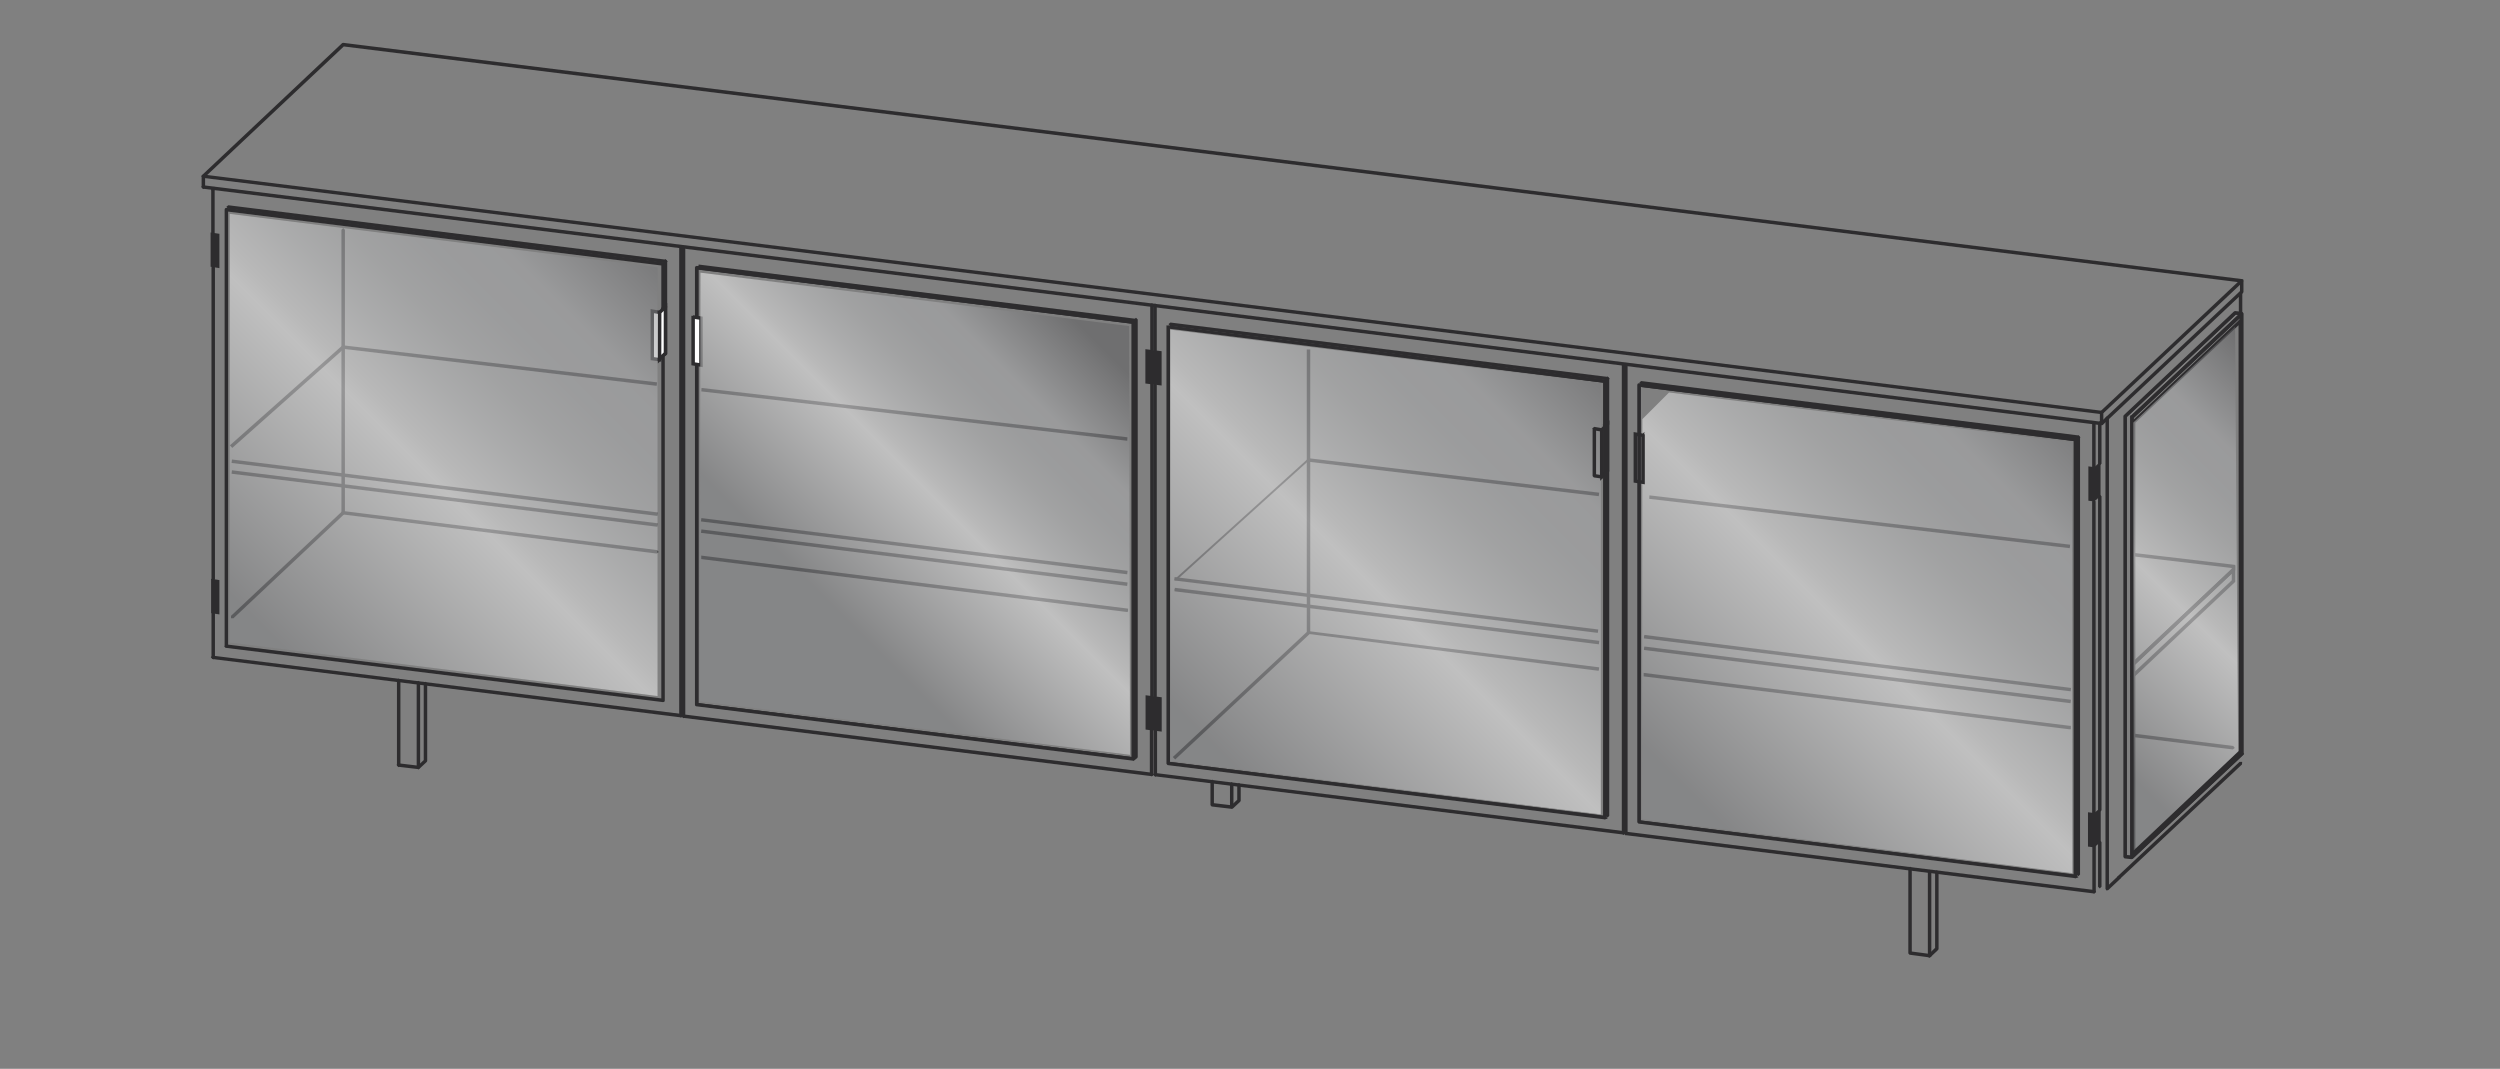 <?xml version="1.0" encoding="UTF-8"?>
<svg id="Livello_1" data-name="Livello 1" xmlns="http://www.w3.org/2000/svg" xmlns:xlink="http://www.w3.org/1999/xlink" viewBox="0 0 258.54 110.53">
  <rect x="0" y="0" width="258.54" height="110.53" fill="#808080" stroke="none"/>
  <defs>
    <style>
      .cls-1 {
        fill: url(#Sfumatura_senza_nome_5-3);
      }

      .cls-1, .cls-2, .cls-3, .cls-4, .cls-5, .cls-6, .cls-7, .cls-8 {
        stroke-width: 0px;
      }

      .cls-9 {
        opacity: .5;
      }

      .cls-10 {
        stroke-miterlimit: 10;
      }

      .cls-10, .cls-3, .cls-11 {
        fill: none;
      }

      .cls-10, .cls-11 {
        stroke: #2d2c2e;
        stroke-width: .2px;
      }

      .cls-12 {
        clip-path: url(#clippath-2);
      }

      .cls-13 {
        clip-path: url(#clippath-6);
      }

      .cls-2 {
        fill: url(#Sfumatura_senza_nome_5-5);
      }

      .cls-4 {
        fill: url(#Sfumatura_senza_nome_5-4);
      }

      .cls-14 {
        clip-path: url(#clippath-7);
      }

      .cls-15 {
        clip-path: url(#clippath-1);
      }

      .cls-16 {
        clip-path: url(#clippath-4);
      }

      .cls-17 {
        clip-path: url(#clippath-9);
      }

      .cls-5 {
        fill: url(#Sfumatura_senza_nome_5);
      }

      .cls-6 {
        fill: url(#Sfumatura_senza_nome_5-2);
      }

      .cls-18 {
        clip-path: url(#clippath-3);
      }

      .cls-19 {
        clip-path: url(#clippath-8);
      }

      .cls-7 {
        fill: #fff;
      }

      .cls-20 {
        clip-path: url(#clippath-5);
      }

      .cls-8 {
        fill: #2d2c2e;
      }

      .cls-21 {
        clip-path: url(#clippath-10);
      }
    </style>
    <clipPath id="clippath-1">
      <rect class="cls-3" x="66.59" y="23.08" width="56.03" height="55.62"/>
    </clipPath>
    <clipPath id="clippath-2">
      <polygon class="cls-3" points="72.44 28.2 72.35 72.53 116.86 78.06 116.77 33.72 72.44 28.2"/>
    </clipPath>
    <linearGradient id="Sfumatura_senza_nome_5" data-name="Sfumatura senza nome 5" x1="18.71" y1="161.15" x2="19.35" y2="161.15" gradientTransform="translate(-1201.82 11064.4) scale(68.33 -68.33)" gradientUnits="userSpaceOnUse">
      <stop offset="0" stop-color="#8a8b8d"/>
      <stop offset=".12" stop-color="#8a8b8d"/>
      <stop offset=".47" stop-color="#fff"/>
      <stop offset=".5" stop-color="#f0f0f0"/>
      <stop offset=".58" stop-color="#d5d6d7"/>
      <stop offset=".65" stop-color="#c2c3c4"/>
      <stop offset=".72" stop-color="#b6b7b9"/>
      <stop offset=".8" stop-color="#b3b4b6"/>
      <stop offset="1" stop-color="#5e5e60"/>
    </linearGradient>
    <clipPath id="clippath-3">
      <rect class="cls-3" x="115.28" y="28.97" width="56.03" height="55.89"/>
    </clipPath>
    <clipPath id="clippath-4">
      <polygon class="cls-3" points="121.03 34.09 121.03 78.69 165.55 84.22 165.55 39.62 121.03 34.09"/>
    </clipPath>
    <linearGradient id="Sfumatura_senza_nome_5-2" data-name="Sfumatura senza nome 5" x1="18.6" y1="161.17" x2="19.24" y2="161.17" gradientTransform="translate(-1836.2 16922.33) scale(104.63 -104.63)" xlink:href="#Sfumatura_senza_nome_5"/>
    <clipPath id="clippath-5">
      <rect class="cls-3" x="18" y="17" width="55.76" height="55.62"/>
    </clipPath>
    <clipPath id="clippath-6">
      <polygon class="cls-3" points="23.76 22.12 23.76 66.45 68 71.98 68 27.65 23.76 22.12"/>
    </clipPath>
    <linearGradient id="Sfumatura_senza_nome_5-3" data-name="Sfumatura senza nome 5" x1="18.92" y1="160.76" x2="19.56" y2="160.76" gradientTransform="translate(10455.46 13287.93) rotate(-45) scale(104.03 -104.03)" xlink:href="#Sfumatura_senza_nome_5"/>
    <clipPath id="clippath-7">
      <rect class="cls-3" x="164.05" y="35.14" width="56.03" height="55.8"/>
    </clipPath>
    <clipPath id="clippath-8">
      <polygon class="cls-3" points="169.85 40.25 169.81 84.72 214.32 90.3 214.28 45.74 169.85 40.25"/>
    </clipPath>
    <linearGradient id="Sfumatura_senza_nome_5-4" data-name="Sfumatura senza nome 5" x1="18.45" y1="161.36" x2="19.09" y2="161.36" gradientTransform="translate(10734.39 13380.42) rotate(-45) scale(104.53 -104.53)" xlink:href="#Sfumatura_senza_nome_5"/>
    <clipPath id="clippath-9">
      <rect class="cls-3" x="214.87" y="28.65" width="22.35" height="59.93"/>
    </clipPath>
    <clipPath id="clippath-10">
      <polygon class="cls-3" points="220.62 43.7 220.67 87.94 231.46 77.7 231.14 33.77 220.62 43.7"/>
    </clipPath>
    <linearGradient id="Sfumatura_senza_nome_5-5" data-name="Sfumatura senza nome 5" x1="18.06" y1="161.96" x2="18.7" y2="161.96" gradientTransform="translate(-1094.85 11697.91) scale(71.85 -71.85)" xlink:href="#Sfumatura_senza_nome_5"/>
  </defs>
  <polygon class="cls-8" points="120.13 39.87 118.45 39.66 118.45 36.11 120.13 36.32 120.13 39.87"/>
  <polygon class="cls-8" points="120.14 75.66 118.47 75.45 118.47 71.9 120.14 72.11 120.14 75.66"/>
  <polygon class="cls-8" points="22.69 27.73 21.78 27.59 21.78 24.04 22.69 24.18 22.69 27.73"/>
  <polygon class="cls-8" points="22.69 63.54 21.83 63.41 21.83 59.86 22.69 59.99 22.69 63.54"/>
  <polygon class="cls-8" points="217.23 51.29 216.58 51.86 215.97 51.78 215.97 48.23 216.58 48.31 217.23 47.74 217.23 51.29"/>
  <polygon class="cls-8" points="217.25 87.06 216.57 87.63 215.93 87.55 215.93 84 216.57 84.08 217.25 83.51 217.25 87.06"/>
  <polygon class="cls-8" points="216.46 51.89 216.46 84.1 216.54 84.18 216.62 84.1 216.62 51.89 216.54 51.81 216.46 51.89"/>
  <polygon class="cls-10" points="216.46 51.89 216.46 84.1 216.54 84.18 216.62 84.1 216.62 51.89 216.54 51.81 216.46 51.89"/>
  <polygon class="cls-8" points="170.08 69.7 170.08 69.86 214.02 75.32 214.05 75.32 214.06 75.32 214.06 75.16 214.02 75.16 170.08 69.7"/>
  <polygon class="cls-10" points="170.08 69.7 170.08 69.86 214.02 75.32 214.05 75.32 214.06 75.32 214.06 75.16 214.02 75.16 170.08 69.7"/>
  <polygon class="cls-8" points="231.75 32.47 231.75 77.94 220.43 88.58 220.41 88.59 219.85 88.53 219.85 43.08 231.18 32.43 231.8 32.5 231.88 32.43 231.81 32.34 231.16 32.27 231.09 32.29 219.72 42.99 219.69 43.04 219.69 88.6 219.76 88.68 220.42 88.75 220.46 88.74 220.51 88.72 220.53 88.7 231.88 78.03 231.91 77.98 231.91 32.47 231.83 32.39 231.75 32.47"/>
  <polygon class="cls-10" points="231.75 32.47 231.75 77.94 220.43 88.58 220.41 88.59 219.85 88.53 219.85 43.08 231.18 32.43 231.8 32.5 231.88 32.43 231.81 32.34 231.16 32.27 231.09 32.29 219.72 42.99 219.69 43.04 219.69 88.6 219.76 88.68 220.42 88.75 220.46 88.74 220.51 88.72 220.53 88.7 231.88 78.03 231.91 77.98 231.91 32.47 231.83 32.39 231.75 32.47"/>
  <polygon class="cls-8" points="231.83 77.98 231.91 77.98 231.88 32.47 231.88 32.45 231.8 32.45 231.75 32.5 231.77 32.53 231.83 32.47 231.77 32.41 220.42 43.08 220.4 43.14 220.4 88.65 220.53 88.7 231.88 78.03 231.91 77.98 231.83 77.98 231.77 77.92 220.56 88.46 220.56 43.18 231.88 32.53 231.89 32.41 231.86 32.39 231.72 32.45 231.72 32.47 231.75 77.98 231.83 77.98 231.77 77.92 231.83 77.98"/>
  <polygon class="cls-10" points="231.83 77.98 231.91 77.98 231.88 32.47 231.88 32.45 231.8 32.45 231.75 32.5 231.77 32.53 231.83 32.47 231.77 32.41 220.42 43.08 220.4 43.14 220.4 88.65 220.53 88.7 231.88 78.03 231.91 77.98 231.83 77.98 231.77 77.92 220.56 88.46 220.56 43.18 231.88 32.53 231.89 32.41 231.86 32.39 231.72 32.45 231.72 32.47 231.75 77.98 231.83 77.98 231.77 77.92 231.83 77.98"/>
  <polygon class="cls-8" points="231.71 77.73 231.79 77.73 231.76 33.2 231.76 33.17 231.68 33.17 231.63 33.23 231.65 33.25 231.71 33.2 231.65 33.14 220.6 43.58 220.57 43.64 220.57 88.18 220.71 88.24 231.76 77.79 231.79 77.73 231.71 77.73 231.65 77.68 220.73 87.99 220.73 43.68 231.76 33.25 231.76 33.14 231.74 33.12 231.6 33.17 231.6 33.2 231.63 77.73 231.71 77.73 231.65 77.68 231.71 77.73"/>
  <polygon class="cls-10" points="231.71 77.73 231.79 77.73 231.76 33.2 231.76 33.17 231.68 33.17 231.63 33.23 231.65 33.25 231.71 33.2 231.65 33.14 220.6 43.58 220.57 43.64 220.57 88.18 220.71 88.24 231.76 77.79 231.79 77.73 231.71 77.73 231.65 77.68 220.73 87.99 220.73 43.68 231.76 33.25 231.76 33.14 231.74 33.12 231.6 33.17 231.6 33.2 231.63 77.73 231.71 77.73 231.65 77.68 231.71 77.73"/>
  <polygon class="cls-8" points="216.48 87.34 216.48 92.2 216.56 92.28 216.64 92.2 216.64 87.34 216.56 87.26 216.48 87.34"/>
  <polygon class="cls-10" points="216.48 87.34 216.48 92.2 216.56 92.28 216.64 92.2 216.64 87.34 216.56 87.26 216.48 87.34"/>
  <polygon class="cls-8" points="217.07 43.77 217.07 47.92 217.15 48 217.23 47.92 217.23 43.77 217.15 43.69 217.07 43.77"/>
  <polygon class="cls-10" points="217.07 43.77 217.07 47.92 217.15 48 217.23 47.92 217.23 43.77 217.15 43.69 217.07 43.77"/>
  <polygon class="cls-8" points="216.46 43.8 216.46 48.32 216.54 48.4 216.62 48.32 216.62 43.8 216.54 43.72 216.46 43.8"/>
  <polygon class="cls-10" points="216.46 43.8 216.46 48.32 216.54 48.4 216.62 48.32 216.62 43.8 216.54 43.72 216.46 43.8"/>
  <polygon class="cls-8" points="166.16 48.73 166.16 84.34 166.24 84.42 166.32 84.34 166.32 48.73 166.24 48.65 166.16 48.73"/>
  <polygon class="cls-10" points="166.32 84.34 166.32 48.73 166.24 48.65 166.16 48.73 166.16 84.34 166.24 84.42 166.32 84.34"/>
  <polygon class="cls-8" points="166.16 39.15 166.16 43.87 166.24 43.95 166.32 43.87 166.32 39.15 166.24 39.07 166.16 39.15"/>
  <polygon class="cls-10" points="166.32 43.87 166.32 39.15 166.24 39.07 166.16 39.15 166.16 43.87 166.24 43.95 166.32 43.87"/>
  <polygon class="cls-10" points="166.25 39.08 121.07 33.46 120.98 33.53 121.05 33.62 166.23 39.23 166.32 39.16 166.25 39.08"/>
  <polygon class="cls-8" points="214.85 45.25 214.85 90.4 214.93 90.48 215.01 90.4 215.01 45.25 214.93 45.17 214.85 45.25"/>
  <polygon class="cls-10" points="214.85 45.25 214.85 90.4 214.93 90.48 215.01 90.4 215.01 45.25 214.93 45.17 214.85 45.25"/>
  <polygon class="cls-8" points="220.74 76.14 230.88 77.4 230.97 77.33 230.9 77.24 220.76 75.98 220.67 76.05 220.74 76.14"/>
  <polygon class="cls-10" points="220.74 76.14 230.88 77.4 230.97 77.33 230.9 77.24 220.76 75.98 220.67 76.05 220.74 76.14"/>
  <polygon class="cls-10" points="169.74 39.67 214.92 45.29 215.01 45.22 214.94 45.13 169.75 39.51 169.67 39.58 169.74 39.67"/>
  <polygon class="cls-8" points="167.82 37.72 167.82 86.14 167.9 86.22 167.98 86.14 167.98 37.72 167.9 37.64 167.82 37.72"/>
  <polygon class="cls-10" points="167.98 86.14 167.98 37.72 167.9 37.64 167.82 37.72 167.82 86.14 167.9 86.22 167.98 86.14"/>
  <polygon class="cls-8" points="165.98 49 165.9 49 165.9 84.54 165.92 84.59 165.95 84.62 166 84.56 166.01 84.48 120.89 78.88 120.89 33.76 165.9 39.49 165.9 44.09 165.9 49 165.98 49 166.06 49 166.06 44.09 166.06 39.42 165.99 39.34 120.73 33.76 120.73 78.95 120.8 79.03 165.99 84.64 166.07 84.6 166.06 84.51 166.06 84.51 166.06 49 165.98 49"/>
  <polygon class="cls-10" points="165.98 49 165.9 49 165.9 84.54 165.92 84.59 165.95 84.62 166 84.56 166.01 84.48 120.89 78.88 120.89 33.76 165.9 39.49 165.9 44.09 165.9 49 165.98 49 166.06 49 166.06 44.09 166.06 39.42 165.99 39.34 120.73 33.76 120.73 78.95 120.8 79.03 165.99 84.64 166.07 84.6 166.06 84.51 166.06 84.51 166.06 49 165.98 49"/>
  <polygon class="cls-8" points="168.06 37.79 168.06 86.17 168.14 86.25 168.22 86.17 168.22 37.79 168.14 37.71 168.06 37.79"/>
  <polygon class="cls-10" points="168.22 86.17 168.22 37.79 168.14 37.71 168.06 37.79 168.06 86.17 168.14 86.25 168.22 86.17"/>
  <polygon class="cls-8" points="119.01 75.54 119.01 80.07 119.09 80.15 119.17 80.07 119.17 75.54 119.09 75.46 119.01 75.54"/>
  <polygon class="cls-10" points="119.01 75.54 119.01 80.07 119.09 80.15 119.17 80.07 119.17 75.54 119.09 75.46 119.01 75.54"/>
  <polygon class="cls-8" points="119.05 39.76 119.05 71.95 119.13 72.03 119.21 71.95 119.21 39.76 119.13 39.68 119.05 39.76"/>
  <polygon class="cls-10" points="119.05 39.76 119.05 71.95 119.13 72.03 119.21 71.95 119.21 39.76 119.13 39.68 119.05 39.76"/>
  <polygon class="cls-8" points="119.05 31.57 119.05 36.13 119.13 36.21 119.21 36.13 119.21 31.57 119.13 31.49 119.05 31.57"/>
  <polygon class="cls-10" points="119.05 31.57 119.05 36.13 119.13 36.21 119.21 36.13 119.21 31.57 119.13 31.49 119.05 31.57"/>
  <polygon class="cls-8" points="168.13 86.27 216.55 92.3 216.64 92.23 216.57 92.14 168.15 86.11 168.06 86.18 168.13 86.27"/>
  <polygon class="cls-10" points="168.13 86.27 216.55 92.3 216.64 92.23 216.57 92.14 168.15 86.11 168.06 86.18 168.13 86.27"/>
  <polygon class="cls-8" points="219.19 90.8 231.76 79.01 231.77 78.89 231.65 78.89 219.08 90.68 219.08 90.79 219.19 90.8"/>
  <polygon class="cls-10" points="219.19 90.8 231.76 79.01 231.77 78.89 231.65 78.89 219.08 90.68 219.08 90.79 219.19 90.8"/>
  <polygon class="cls-8" points="231.15 32.35 219.77 43.04 219.77 88.6 220.37 88.66 220.37 88.65 220.4 88.62 220.4 88.59 219.85 88.53 219.85 43.13 219.85 43.08 219.95 42.98 231.18 32.43 231.69 32.49 231.69 32.49 231.63 32.42 231.63 32.4 231.15 32.35"/>
  <polygon class="cls-10" points="231.15 32.35 219.77 43.04 219.77 88.6 220.37 88.66 220.37 88.65 220.4 88.62 220.4 88.59 219.85 88.53 219.85 43.13 219.85 43.08 219.95 42.98 231.18 32.43 231.69 32.49 231.69 32.49 231.63 32.42 231.63 32.4 231.15 32.35"/>
  <path class="cls-8" d="M231.77,32.42l-.02.02h-.02v.02l-.03.03h0s-11.24,10.57-11.24,10.57l-.03.03v.02s.03-.04.03-.04h.02l.08.08-.08.08h-.02l-.06-.06v45.48l.04.02.04-.02,11.35-10.67v-45.51l-.02-.05h-.02s0,0,0,0h0s-.01,0-.01,0ZM220.56,43.18l11.17-10.5v.45h.02s.02.02.02.02v.03s0,0,0,0v.02l.02,44.54-.02.06h-.01v.15l-11.19,10.52v-.72l-.12-.13.12-.12v-17.47l-.02.02-.06-.06-.06-.06.06-.05.03-1.12h-.04v-.04h-.01s0-.02,0-.02l.02-.02v-11.26h0s0-.08,0-.08h0s0-.08,0-.08h.07s0-14.09,0-14.09Z"/>
  <path class="cls-10" d="M231.77,32.42l-.02.02h-.02v.02l-.03.03h0s-11.24,10.57-11.24,10.57l-.03.03v.02s.03-.04.03-.04h.02l.08.08-.08.08h-.02l-.06-.06v45.48l.04.02.04-.02,11.35-10.67v-45.51l-.02-.05h-.02s0,0,0,0h0s-.01,0-.01,0ZM220.56,43.18l11.17-10.5v.45h.02s.02.02.02.02v.03s0,0,0,0v.02l.02,44.54-.02.06h-.01v.15l-11.19,10.52v-.72l-.12-.13.12-.12v-17.47l-.02.02-.06-.06-.06-.06.06-.05.03-1.12h-.04v-.04h-.01s0-.02,0-.02l.02-.02v-11.26h0s0-.08,0-.08h0s0-.08,0-.08h.07s0-14.09,0-14.09Z"/>
  <polygon class="cls-8" points="117.4 33.08 117.4 78.23 117.19 78.4 72.08 72.79 72.07 72.79 72.05 72.79 72.05 72.87 72.13 72.87 72.13 37.7 72.13 32.4 72.13 27.71 72.13 27.68 72.05 27.68 72.04 27.76 117.23 33.4 117.24 33.32 117.18 33.26 117.16 33.29 117.13 33.34 117.13 78.49 117.21 78.57 117.29 78.49 117.29 33.38 117.3 33.38 117.31 33.29 117.25 33.24 72.06 27.6 72 27.62 71.97 27.68 71.97 27.71 71.97 32.4 71.97 37.7 71.97 72.87 71.99 72.93 72.05 72.95 72.07 72.95 117.2 78.57 117.26 78.55 117.53 78.33 117.56 78.27 117.56 33.08 117.48 33 117.4 33.08"/>
  <polygon class="cls-10" points="117.4 33.08 117.4 78.23 117.19 78.4 72.08 72.79 72.07 72.79 72.05 72.79 72.05 72.87 72.13 72.87 72.13 37.7 72.13 32.4 72.13 27.71 72.13 27.68 72.05 27.68 72.04 27.76 117.23 33.4 117.24 33.32 117.18 33.26 117.16 33.29 117.13 33.34 117.13 78.49 117.21 78.57 117.29 78.49 117.29 33.38 117.3 33.38 117.31 33.29 117.25 33.24 72.06 27.6 72 27.62 71.97 27.68 71.97 27.71 71.97 32.4 71.97 37.7 71.97 72.87 71.99 72.93 72.05 72.95 72.07 72.95 117.2 78.57 117.26 78.55 117.53 78.33 117.56 78.27 117.56 33.08 117.48 33 117.4 33.08"/>
  <polygon class="cls-8" points="217.84 43.24 217.84 91.9 217.89 91.98 217.98 91.96 219.19 90.82 219.2 90.71 219.08 90.7 218 91.72 218 43.24 217.92 43.16 217.84 43.24"/>
  <polygon class="cls-10" points="217.84 43.24 217.84 91.9 217.89 91.98 217.98 91.96 219.19 90.82 219.2 90.71 219.08 90.7 218 91.72 218 43.24 217.92 43.16 217.84 43.24"/>
  <polygon class="cls-8" points="217.07 51.36 217.07 83.76 217.15 83.84 217.23 83.76 217.23 51.36 217.15 51.28 217.07 51.36"/>
  <polygon class="cls-10" points="217.23 83.76 217.23 51.36 217.15 51.28 217.07 51.36 217.07 83.76 217.15 83.84 217.23 83.76"/>
  <polygon class="cls-8" points="217.07 87.12 217.07 91.66 217.15 91.74 217.23 91.66 217.23 87.12 217.15 87.04 217.07 87.12"/>
  <polygon class="cls-10" points="217.07 87.12 217.07 91.66 217.15 91.74 217.23 91.66 217.23 87.12 217.15 87.04 217.07 87.12"/>
  <polygon class="cls-8" points="120.81 78.95 166 84.56 165.98 84.54 165.98 49 165.95 49 165.9 49 165.9 84.47 120.89 78.88 120.89 78.87 120.89 33.89 165.9 39.49 165.9 44.09 165.9 49 165.95 49 165.98 49 165.98 44.09 165.98 39.45 165.92 39.45 165.92 39.42 120.84 33.81 120.81 78.95"/>
  <polygon class="cls-10" points="120.81 78.95 166 84.56 165.98 84.54 165.98 49 165.95 49 165.9 49 165.9 84.47 120.89 78.88 120.89 78.87 120.89 33.89 165.9 39.49 165.9 44.09 165.9 49 165.95 49 165.98 49 165.98 44.09 165.98 39.45 165.92 39.45 165.92 39.42 120.84 33.81 120.81 78.95"/>
  <polygon class="cls-8" points="169.5 49.83 169.42 49.83 169.42 85 169.49 85.08 214.66 90.72 214.74 90.68 214.72 90.58 214.72 90.58 214.72 45.51 214.72 45.51 214.74 45.42 214.68 45.37 169.51 39.73 169.45 39.75 169.42 39.81 169.42 39.84 169.42 44.53 169.42 49.83 169.5 49.83 169.58 49.83 169.58 44.53 169.58 39.84 169.58 39.81 169.5 39.81 169.49 39.89 214.66 45.53 214.67 45.45 214.61 45.39 214.59 45.42 214.56 45.48 214.56 90.62 214.59 90.67 214.61 90.7 214.67 90.64 214.68 90.56 169.58 84.93 169.58 49.83 169.5 49.83"/>
  <polygon class="cls-10" points="169.5 49.83 169.42 49.83 169.42 85 169.49 85.08 214.66 90.72 214.74 90.68 214.72 90.58 214.72 90.58 214.72 45.51 214.72 45.51 214.74 45.42 214.68 45.37 169.51 39.73 169.45 39.75 169.42 39.81 169.42 39.84 169.42 44.53 169.42 49.83 169.5 49.83 169.58 49.83 169.58 44.53 169.58 39.84 169.58 39.81 169.5 39.81 169.49 39.89 214.66 45.53 214.67 45.45 214.61 45.39 214.59 45.42 214.56 45.48 214.56 90.62 214.59 90.67 214.61 90.7 214.67 90.64 214.68 90.56 169.58 84.93 169.58 49.83 169.5 49.83"/>
  <polygon class="cls-8" points="135.4 65.38 135.4 65.47 165.24 69.26 165.25 69.26 165.27 69.1 135.4 65.38"/>
  <polygon class="cls-10" points="135.4 65.38 135.4 65.47 165.24 69.26 165.25 69.26 165.27 69.1 135.4 65.38"/>
  <polygon class="cls-8" points="125.28 80.84 125.28 83.23 125.35 83.31 127.39 83.55 127.45 83.53 128.18 82.85 128.21 82.79 128.21 81.19 128.13 81.11 128.05 81.19 128.05 82.75 127.37 83.38 125.44 83.15 125.44 80.84 125.36 80.76 125.28 80.84"/>
  <polygon class="cls-10" points="125.28 80.84 125.28 83.23 125.35 83.31 127.39 83.55 127.45 83.53 128.18 82.85 128.21 82.79 128.21 81.19 128.13 81.11 128.05 81.19 128.05 82.75 127.37 83.38 125.44 83.15 125.44 80.84 125.36 80.76 125.28 80.84"/>
  <polygon class="cls-8" points="127.3 81.1 127.3 83.4 127.38 83.48 127.46 83.4 127.46 81.1 127.38 81.02 127.3 81.1"/>
  <polygon class="cls-10" points="127.46 83.4 127.46 81.1 127.38 81.02 127.3 81.1 127.3 83.4 127.38 83.48 127.46 83.4"/>
  <polygon class="cls-8" points="220.53 70.05 231.06 60.13 231.06 58.72 220.46 68.69 220.57 68.81 230.9 59.09 230.9 60.06 220.42 69.93 220.53 70.05"/>
  <polygon class="cls-10" points="220.53 70.05 231.06 60.13 231.06 58.72 220.46 68.69 220.57 68.81 230.9 59.09 230.9 60.06 220.42 69.93 220.53 70.05"/>
  <polygon class="cls-8" points="220.57 68.82 231.06 58.94 231.06 58.58 231.06 58.51 220.49 57.26 220.47 57.42 230.9 58.65 230.9 58.87 220.46 68.7 220.57 68.82"/>
  <polygon class="cls-10" points="220.57 68.82 231.06 58.94 231.06 58.58 231.06 58.51 220.49 57.26 220.47 57.42 230.9 58.65 230.9 58.87 220.46 68.7 220.57 68.82"/>
  <polygon class="cls-8" points="35.43 4.55 20.97 18.17 20.95 18.23 20.95 19.34 21.03 19.42 21.11 19.34 21.11 18.26 35.52 4.7 231.75 29.11 231.75 30.15 217.29 43.74 217.28 43.85 217.4 43.86 231.88 30.24 231.91 30.18 231.91 29.04 231.84 28.96 35.5 4.53 35.43 4.55"/>
  <polygon class="cls-10" points="21.11 19.34 21.11 18.26 35.52 4.7 231.75 29.11 231.75 30.15 217.29 43.74 217.28 43.85 217.4 43.86 231.88 30.24 231.91 30.18 231.91 29.04 231.84 28.96 35.5 4.53 35.43 4.55 20.97 18.17 20.95 18.23 20.95 19.34 21.03 19.42 21.11 19.34"/>
  <polygon class="cls-8" points="20.95 19.33 21.02 19.42 217.33 43.88 217.39 43.86 217.42 43.8 217.42 42.69 231.88 29.1 231.89 28.99 231.77 28.98 217.29 42.6 217.26 42.66 217.26 43.71 21.04 19.26 20.95 19.33"/>
  <polygon class="cls-10" points="21.02 19.42 217.33 43.88 217.39 43.86 217.42 43.8 217.42 42.69 231.88 29.1 231.89 28.99 231.77 28.98 217.29 42.6 217.26 42.66 217.26 43.71 21.04 19.26 20.95 19.33 21.02 19.42"/>
  <polygon class="cls-8" points="20.95 18.21 21.02 18.3 217.33 42.73 217.42 42.66 217.35 42.58 21.04 18.15 20.95 18.21"/>
  <polygon class="cls-10" points="217.35 42.58 21.04 18.15 20.95 18.22 21.02 18.3 217.33 42.73 217.42 42.66 217.35 42.58"/>
  <polygon class="cls-8" points="199.47 90.16 199.47 98.83 199.55 98.91 199.63 98.83 199.63 90.16 199.55 90.08 199.47 90.16"/>
  <polygon class="cls-10" points="199.47 90.16 199.47 98.83 199.55 98.91 199.63 98.83 199.63 90.16 199.55 90.08 199.47 90.16"/>
  <polygon class="cls-8" points="197.45 89.84 197.45 98.56 197.52 98.64 199.54 98.91 199.63 98.84 199.56 98.75 197.61 98.49 197.61 89.84 197.53 89.76 197.45 89.84"/>
  <polygon class="cls-10" points="197.45 89.84 197.45 98.56 197.52 98.64 199.54 98.91 199.63 98.84 199.56 98.75 197.61 98.49 197.61 89.84 197.53 89.76 197.45 89.84"/>
  <polygon class="cls-8" points="200.22 90.21 200.22 98.07 199.49 98.77 199.49 98.89 199.6 98.89 200.36 98.17 200.38 98.11 200.38 90.21 200.3 90.13 200.22 90.21"/>
  <polygon class="cls-10" points="200.22 90.21 200.22 98.07 199.49 98.77 199.49 98.89 199.6 98.89 200.36 98.17 200.38 98.11 200.38 90.21 200.3 90.13 200.22 90.21"/>
  <polygon class="cls-8" points="41.22 79.2 43.26 79.44 43.32 79.42 44.05 78.74 44.08 78.68 44.08 70.72 44 70.64 43.92 70.72 43.92 78.65 43.24 79.28 41.24 79.04 41.15 79.11 41.22 79.2"/>
  <polygon class="cls-10" points="41.22 79.2 43.26 79.44 43.32 79.42 44.05 78.74 44.08 78.68 44.08 70.72 44 70.64 43.92 70.72 43.92 78.65 43.24 79.28 41.24 79.04 41.15 79.11 41.22 79.2"/>
  <path class="cls-8" d="M41.31,79.12v-8.73l-.08-.08-.08.08v8.73l.08.08.08-.08ZM43.19,70.63v8.73l.08.08.08-.08v-8.73l-.08-.08-.08.08Z"/>
  <path class="cls-10" d="M41.31,79.12v-8.73l-.08-.08-.08.08v8.73l.08.08.08-.08ZM43.19,70.63v8.73l.08.08.08-.08v-8.73l-.08-.08-.08.08Z"/>
  <polygon class="cls-8" points="231.63 30.31 231.63 32.42 231.71 32.5 231.79 32.42 231.79 30.31 231.71 30.23 231.63 30.31"/>
  <polygon class="cls-10" points="231.79 32.42 231.79 30.31 231.71 30.23 231.63 30.31 231.63 32.42 231.71 32.5 231.79 32.42"/>
  <polygon class="cls-8" points="22.04 19.43 21.97 19.51 21.97 19.62 22.08 19.62 22.15 19.54 22.15 19.43 22.04 19.43"/>
  <polygon class="cls-10" points="22.08 19.62 22.15 19.55 22.15 19.43 22.04 19.43 21.97 19.51 21.97 19.62 22.08 19.62"/>
  <polygon class="cls-8" points="21.94 19.56 21.94 24.11 22.02 24.19 22.1 24.11 22.1 19.56 22.02 19.48 21.94 19.56"/>
  <polygon class="cls-10" points="21.94 19.56 21.94 24.11 22.02 24.19 22.1 24.11 22.1 19.56 22.02 19.48 21.94 19.56"/>
  <polygon class="cls-8" points="21.97 63.46 21.97 67.98 22.05 68.06 22.13 67.98 22.13 63.46 22.05 63.38 21.97 63.46"/>
  <polygon class="cls-10" points="21.97 63.46 21.97 67.98 22.05 68.06 22.13 67.98 22.13 63.46 22.05 63.38 21.97 63.46"/>
  <polygon class="cls-8" points="119.37 39.81 119.37 72 119.45 72.08 119.53 72 119.53 39.81 119.45 39.73 119.37 39.81"/>
  <polygon class="cls-10" points="119.37 39.81 119.37 72 119.45 72.08 119.53 72 119.53 39.81 119.45 39.73 119.37 39.81"/>
  <polygon class="cls-8" points="119.37 31.6 119.37 36.24 119.45 36.32 119.53 36.24 119.53 31.6 119.45 31.52 119.37 31.6"/>
  <polygon class="cls-10" points="119.37 31.6 119.37 36.24 119.45 36.32 119.53 36.24 119.53 31.6 119.45 31.52 119.37 31.6"/>
  <polygon class="cls-8" points="119.39 75.59 119.39 80.11 119.47 80.19 119.55 80.11 119.55 75.59 119.47 75.51 119.39 75.59"/>
  <polygon class="cls-10" points="119.4 75.59 119.4 80.11 119.48 80.19 119.56 80.11 119.56 75.59 119.48 75.51 119.4 75.59"/>
  <polygon class="cls-10" points="68.83 26.95 23.64 21.33 23.55 21.4 23.62 21.49 68.81 27.1 68.9 27.03 68.83 26.95"/>
  <polygon class="cls-8" points="22.01 68.06 70.43 74.09 70.52 74.02 70.45 73.93 22.03 67.91 21.94 67.97 22.01 68.06"/>
  <polygon class="cls-10" points="22.01 68.06 70.43 74.09 70.52 74.02 70.45 73.93 22.03 67.91 21.94 67.97 22.01 68.06"/>
  <polygon class="cls-8" points="119.47 80.19 167.84 86.2 167.93 86.13 167.86 86.04 119.49 80.04 119.4 80.1 119.47 80.19"/>
  <polygon class="cls-10" points="119.47 80.19 167.84 86.2 167.93 86.13 167.86 86.04 119.49 80.04 119.4 80.1 119.47 80.19"/>
  <polygon class="cls-8" points="70.34 25.61 70.34 73.99 70.42 74.07 70.5 73.99 70.5 25.61 70.42 25.53 70.34 25.61"/>
  <polygon class="cls-10" points="70.5 73.99 70.5 25.61 70.42 25.53 70.34 25.61 70.34 73.99 70.42 74.07 70.5 73.99"/>
  <polygon class="cls-8" points="68.74 27.02 68.74 31.74 68.82 31.82 68.9 31.74 68.9 27.02 68.82 26.94 68.74 27.02"/>
  <polygon class="cls-10" points="68.9 31.74 68.9 27.02 68.82 26.94 68.74 27.02 68.74 31.74 68.82 31.82 68.9 31.74"/>
  <polygon class="cls-8" points="70.68 74.14 119.12 80.17 119.21 80.1 119.14 80.01 70.7 73.98 70.61 74.05 70.68 74.14"/>
  <polygon class="cls-10" points="70.68 74.14 119.12 80.17 119.21 80.1 119.14 80.01 70.7 73.98 70.61 74.05 70.68 74.14"/>
  <polygon class="cls-8" points="70.61 25.61 70.61 74.06 70.69 74.14 70.77 74.06 70.77 25.61 70.69 25.53 70.61 25.61"/>
  <polygon class="cls-10" points="70.61 25.61 70.61 74.06 70.69 74.14 70.77 74.06 70.77 25.61 70.69 25.53 70.61 25.61"/>
  <path class="cls-10" d="M169.61,39.82l-.02.02v.05h-.08v9.93h.08-.08v35.17l45.17,5.64-.02-.02v-45.14l.02-.02-45.06-5.63ZM169.58,49.83v-9.92l44.98,5.62v45.03l-44.98-5.62v-35.1Z"/>
  <polygon class="cls-8" points="24.1 63.84 35.52 53.11 67.88 57.14 67.97 57.07 67.9 56.98 35.5 52.95 35.43 52.97 23.99 63.73 23.99 63.84 24.1 63.84"/>
  <polygon class="cls-10" points="24.1 63.84 35.52 53.11 67.88 57.14 67.97 57.07 67.9 56.98 35.5 52.95 35.43 52.97 23.99 63.73 23.99 63.84 24.1 63.84"/>
  <polygon class="cls-8" points="35.41 23.81 35.41 53.03 35.49 53.11 35.57 53.03 35.57 23.81 35.49 23.73 35.41 23.81"/>
  <polygon class="cls-10" points="35.57 53.03 35.57 23.81 35.49 23.73 35.41 23.81 35.41 53.03 35.49 53.11 35.57 53.03"/>
  <polygon class="cls-8" points="121.54 78.4 135.4 65.47 135.4 36.24 135.24 36.24 135.24 65.4 121.43 78.29 121.54 78.4"/>
  <polygon class="cls-10" points="121.54 78.4 135.4 65.47 135.4 36.24 135.24 36.24 135.24 65.4 121.43 78.29 121.54 78.4"/>
  <polygon class="cls-8" points="72.62 57.57 72.62 57.73 116.55 63.19 116.56 63.18 116.56 63.03 72.62 57.57"/>
  <polygon class="cls-10" points="72.62 57.57 72.62 57.73 116.55 63.19 116.56 63.18 116.56 63.03 72.62 57.57"/>
  <polygon class="cls-8" points="68.49 36.8 68.49 72.34 23.39 66.74 23.38 66.82 23.44 66.87 23.46 66.85 23.49 66.79 23.49 21.77 68.51 27.37 68.56 27.36 68.61 27.34 68.57 27.27 68.49 27.27 68.49 31.96 68.57 32.04 68.65 31.96 68.65 27.27 68.62 27.2 68.54 27.2 68.51 27.21 23.42 21.6 23.35 21.62 23.33 21.68 23.33 66.76 23.33 66.76 23.31 66.84 23.37 66.9 68.56 72.51 68.63 72.49 68.65 72.43 68.65 36.8 68.57 36.72 68.49 36.8"/>
  <polygon class="cls-10" points="68.49 36.8 68.49 72.34 23.39 66.74 23.38 66.82 23.44 66.87 23.46 66.85 23.49 66.79 23.49 21.77 68.51 27.37 68.56 27.36 68.61 27.34 68.57 27.27 68.49 27.27 68.49 31.96 68.57 32.04 68.65 31.96 68.65 27.27 68.62 27.2 68.54 27.2 68.51 27.21 23.42 21.6 23.35 21.62 23.33 21.68 23.33 66.76 23.33 66.76 23.31 66.84 23.37 66.9 68.56 72.51 68.63 72.49 68.65 72.43 68.65 36.8 68.57 36.72 68.49 36.8"/>
  <polygon class="cls-8" points="21.97 27.68 21.97 59.89 22.05 59.97 22.13 59.89 22.13 27.68 22.05 27.6 21.97 27.68"/>
  <polygon class="cls-10" points="21.97 27.68 21.97 59.89 22.05 59.97 22.13 59.89 22.13 27.68 22.05 27.6 21.97 27.68"/>
  <polyline class="cls-8" points="170.02 67.12 214.04 72.61 214.06 72.45 170.04 66.96"/>
  <polyline class="cls-10" points="170.02 67.12 214.04 72.61 214.06 72.45 170.04 66.96"/>
  <polyline class="cls-8" points="121.47 61.05 165.26 66.52 165.28 66.36 121.49 60.89"/>
  <polyline class="cls-10" points="121.47 61.05 165.26 66.52 165.28 66.36 121.49 60.89"/>
  <rect class="cls-8" x="94.47" y="35.56" width=".16" height="44.21" transform="translate(25.64 144.37) rotate(-82.9)"/>
  <rect class="cls-10" x="94.47" y="35.56" width=".16" height="44.21" transform="translate(25.64 144.37) rotate(-82.9)"/>
  <rect class="cls-8" x="45.9" y="29.47" width=".16" height="44.16" transform="translate(-10.86 90.81) rotate(-82.9)"/>
  <rect class="cls-10" x="45.9" y="29.47" width=".16" height="44.16" transform="translate(-10.86 90.81) rotate(-82.9)"/>
  <polyline class="cls-8" points="214.07 56.43 170.67 51.34 170.66 51.5 214.05 56.59"/>
  <polyline class="cls-10" points="214.07 56.43 170.67 51.34 170.66 51.5 214.05 56.59"/>
  <polyline class="cls-8" points="170.02 65.92 214.05 71.38 214.07 71.23 170.04 65.76"/>
  <polyline class="cls-10" points="170.02 65.92 214.05 71.38 214.07 71.23 170.04 65.76"/>
  <polygon class="cls-8" points="116.49 45.31 72.64 40.23 72.63 40.39 116.48 45.47 116.49 45.31"/>
  <polygon class="cls-10" points="116.49 45.31 72.64 40.23 72.63 40.39 116.48 45.47 116.49 45.31"/>
  <polygon class="cls-8" points="72.6 53.84 116.48 59.28 116.5 59.12 72.62 53.69 72.6 53.84"/>
  <polygon class="cls-10" points="72.6 53.84 116.48 59.28 116.5 59.12 72.62 53.69 72.6 53.84"/>
  <rect class="cls-8" x="45.9" y="28.35" width=".16" height="44.16" transform="translate(-9.74 89.84) rotate(-82.91)"/>
  <rect class="cls-10" x="45.9" y="28.35" width=".16" height="44.16" transform="translate(-9.74 89.84) rotate(-82.91)"/>
  <polygon class="cls-8" points="67.84 39.63 35.46 35.81 23.92 46.06 24.03 46.18 35.52 35.98 67.82 39.79 67.84 39.63"/>
  <polygon class="cls-10" points="67.84 39.63 35.46 35.81 23.92 46.06 24.03 46.18 35.52 35.98 67.82 39.79 67.84 39.63"/>
  <polyline class="cls-8" points="165.27 65.2 121.56 59.79 121.54 59.94 165.25 65.35"/>
  <polyline class="cls-10" points="165.27 65.2 121.56 59.79 121.54 59.94 165.25 65.35"/>
  <polyline class="cls-8" points="135.31 47.65 165.25 51.2 165.27 51.04 135.33 47.49"/>
  <polyline class="cls-10" points="135.31 47.65 165.25 51.2 165.27 51.04 135.33 47.49"/>
  <path class="cls-8" d="M72.15,27.69l-.02.02v.06l45,5.62v45.01l-45-5.6v.08l45.08,5.61v-45.14l.02-.02-45.08-5.63ZM72.13,27.79h-.08v4.54h.03s.05.07.05.07v-4.61ZM72.13,32.81l-.08.08v39.9h.08v-39.98Z"/>
  <path class="cls-10" d="M72.15,27.69l-.02.02v.06l45,5.62v45.01l-45-5.6v.08l45.08,5.61v-45.14l.02-.02-45.08-5.63ZM72.13,27.79h-.08v4.54h.03s.05.07.05.07v-4.61ZM72.13,32.81l-.08.08v39.9h.08v-39.98Z"/>
  <polygon class="cls-10" points="72.35 27.47 72.35 27.52 72.32 27.55 117.31 33.14 117.38 33.06 72.35 27.47"/>
  <line class="cls-11" x1="135.31" y1="47.53" x2="121.54" y2="59.98"/>
  <polygon class="cls-8" points="68.76 31.68 68.52 31.9 68.51 32.01 68.63 32.02 68.74 31.92 68.74 36.6 68.82 36.68 68.9 36.6 68.9 31.74 68.85 31.67 68.76 31.68"/>
  <polygon class="cls-10" points="68.9 36.6 68.9 31.74 68.85 31.67 68.76 31.68 68.52 31.9 68.51 32.01 68.63 32.02 68.74 31.92 68.74 36.6 68.82 36.68 68.9 36.6"/>
  <polygon class="cls-8" points="68.55 31.88 68.47 31.96 68.55 32.04 68.57 32.04 68.65 31.96 68.57 31.88 68.55 31.88"/>
  <polygon class="cls-10" points="68.55 32.04 68.57 32.04 68.65 31.96 68.57 31.88 68.55 31.88 68.47 31.96 68.55 32.04"/>
  <polygon class="cls-8" points="68.51 32.01 68.52 32.01 68.51 32 68.51 32.01"/>
  <polygon class="cls-10" points="68.51 32 68.51 32.01 68.52 32.01 68.51 32"/>
  <polygon class="cls-8" points="68.47 31.96 68.51 32 68.52 32.01 68.55 32.04 68.57 32.04 68.49 31.96 68.49 31.94 68.47 31.96"/>
  <polygon class="cls-10" points="68.49 31.93 68.47 31.96 68.51 32 68.52 32.01 68.55 32.04 68.57 32.04 68.49 31.96 68.49 31.93"/>
  <polyline class="cls-7" points="71.68 32.76 71.68 37.62 72.49 37.76 72.49 32.93 72.49 32.9 71.76 32.79"/>
  <polyline class="cls-10" points="71.68 32.76 71.68 37.62 72.49 37.76 72.49 32.93 72.49 32.9 71.76 32.79"/>
  <polygon class="cls-7" points="71.6 32.76 71.6 37.69 72.57 37.85 72.57 32.93 72.57 32.9 72.57 32.83 71.77 32.71 71.75 32.87 72.47 32.98 72.49 32.9 72.41 32.9 72.41 32.93 72.41 37.66 71.76 37.56 71.76 32.76 71.6 32.76"/>
  <polygon class="cls-10" points="71.6 32.76 71.6 37.69 72.57 37.85 72.57 32.93 72.57 32.9 72.57 32.83 71.77 32.71 71.75 32.87 72.47 32.98 72.49 32.9 72.41 32.9 72.41 32.93 72.41 37.66 71.76 37.56 71.76 32.76 71.6 32.76"/>
  <polygon class="cls-7" points="67.45 32.23 67.45 37.09 68.21 37.2 68.21 37.15 68.21 32.3 68.18 32.3 67.45 32.18 67.45 32.23"/>
  <polygon class="cls-10" points="67.45 32.23 67.45 37.09 68.21 37.2 68.21 37.15 68.21 32.3 68.18 32.3 67.45 32.18 67.45 32.23"/>
  <polygon class="cls-7" points="67.45 32.23 67.38 32.23 67.38 37.16 68.29 37.29 68.29 37.15 68.29 32.2 68.18 32.22 67.47 32.1 67.38 32.08 67.38 32.23 67.45 32.23 67.53 32.23 67.53 32.18 67.45 32.18 67.44 32.26 68.17 32.38 68.18 32.38 68.22 32.37 68.21 32.3 68.13 32.3 68.13 37.15 68.13 37.2 68.21 37.2 68.22 37.12 67.53 37.02 67.53 32.23 67.45 32.23"/>
  <polygon class="cls-10" points="67.45 32.23 67.38 32.23 67.38 37.16 68.29 37.29 68.29 37.15 68.29 32.2 68.18 32.22 67.47 32.1 67.38 32.08 67.38 32.23 67.45 32.23 67.53 32.23 67.53 32.18 67.45 32.18 67.44 32.26 68.17 32.38 68.18 32.38 68.22 32.37 68.21 32.3 68.13 32.3 68.13 37.15 68.13 37.2 68.21 37.2 68.22 37.12 67.53 37.02 67.53 32.23 67.45 32.23"/>
  <polygon class="cls-7" points="68.57 31.96 68.22 32.32 68.21 37.15 68.82 36.52 68.82 31.74 68.57 31.96"/>
  <polygon class="cls-10" points="68.57 31.96 68.22 32.32 68.21 37.15 68.82 36.52 68.82 31.74 68.57 31.96"/>
  <polygon class="cls-7" points="68.57 31.96 68.52 31.9 68.16 32.26 68.14 32.28 68.13 37.35 68.9 36.56 68.9 31.56 68.52 31.9 68.52 31.9 68.52 31.9 68.57 31.96 68.63 32.02 68.74 31.92 68.74 36.49 68.29 36.95 68.3 32.35 68.63 32.02 68.57 31.96 68.63 32.02 68.57 31.96"/>
  <polygon class="cls-10" points="68.57 31.96 68.52 31.9 68.16 32.26 68.14 32.28 68.13 37.35 68.9 36.56 68.9 31.56 68.52 31.9 68.52 31.9 68.52 31.9 68.57 31.96 68.63 32.02 68.74 31.92 68.74 36.49 68.29 36.95 68.3 32.35 68.63 32.02 68.57 31.96 68.63 32.02 68.57 31.96"/>
  <g>
    <g class="cls-9">
      <g class="cls-15">
        <g class="cls-12">
          <rect class="cls-5" x="61.24" y="19.76" width="66.73" height="66.73" transform="translate(-9.86 82.46) rotate(-45)"/>
        </g>
      </g>
    </g>
    <g class="cls-9">
      <g class="cls-18">
        <g class="cls-16">
          <rect class="cls-6" x="109.83" y="25.69" width="66.93" height="66.93" transform="translate(.14 118.65) rotate(-45)"/>
        </g>
      </g>
    </g>
    <g class="cls-9">
      <g class="cls-20">
        <g class="cls-13">
          <polygon class="cls-1" points="0 44.77 45.88 0 92.93 47.05 45.88 94.1 0 44.77"/>
        </g>
      </g>
    </g>
    <g class="cls-9">
      <g class="cls-14">
        <g class="cls-19">
          <polygon class="cls-4" points="147.66 65.54 194.93 18.26 242.21 65.54 197.17 110.53 147.66 65.54"/>
        </g>
      </g>
    </g>
    <g class="cls-9">
      <g class="cls-17">
        <g class="cls-21">
          <rect class="cls-2" x="203.06" y="37.87" width="45.96" height="45.96" transform="translate(23.17 177.66) rotate(-45)"/>
        </g>
      </g>
    </g>
  </g>
  <polygon class="cls-7" points="166.02 44.09 165.96 44.03 165.61 44.39 165.58 44.41 165.58 49.48 166.34 48.69 166.34 43.69 165.97 44.03 165.97 44.03 165.96 44.03 166.02 44.09 166.07 44.15 166.18 44.05 166.18 48.62 165.74 49.08 165.74 44.48 166.08 44.15 166.02 44.09 166.07 44.15 166.02 44.09"/>
  <polygon class="cls-10" points="166.02 44.09 165.96 44.03 165.61 44.39 165.58 44.41 165.58 49.48 166.34 48.69 166.34 43.69 165.97 44.03 165.97 44.03 165.96 44.03 166.02 44.09 166.07 44.15 166.18 44.05 166.18 48.62 165.74 49.08 165.74 44.48 166.08 44.15 166.02 44.09 166.07 44.15 166.02 44.09"/>
  <polygon class="cls-7" points="164.8 44.38 164.8 49.2 164.87 49.28 165.63 49.39 165.69 49.38 165.72 49.32 165.72 49.26 165.72 44.45 165.69 44.39 165.62 44.37 165.61 44.37 164.9 44.25 164.8 44.32 164.87 44.41 165.6 44.53 165.62 44.53 165.65 44.53 165.64 44.45 165.56 44.45 165.56 49.26 165.56 49.32 165.64 49.32 165.65 49.24 164.96 49.13 164.96 44.38 164.88 44.3 164.8 44.38"/>
  <polygon class="cls-10" points="164.8 44.38 164.8 49.2 164.87 49.28 165.63 49.39 165.69 49.38 165.72 49.32 165.72 49.26 165.72 44.45 165.69 44.39 165.62 44.37 165.61 44.37 164.9 44.25 164.8 44.32 164.87 44.41 165.6 44.53 165.62 44.53 165.65 44.53 165.64 44.45 165.56 44.45 165.56 49.26 165.56 49.32 165.64 49.32 165.65 49.24 164.96 49.13 164.96 44.38 164.88 44.3 164.8 44.38"/>
  <path class="cls-7" d="M169.93,44.94l-.89-.14v5.02l.96.15v-.14h-.16v.05h.08v-.08s-.72-.11-.72-.11v-4.7l.71.11.02-.16ZM169.84,49.8h.16v-4.79h-.16v4.79Z"/>
  <path class="cls-10" d="M169.93,44.94l-.89-.14v5.02l.96.15v-.14h-.16v.05h.08v-.08s-.72-.11-.72-.11v-4.7l.71.11.02-.16ZM169.84,49.8h.16v-4.79h-.16v4.79Z"/>
</svg>